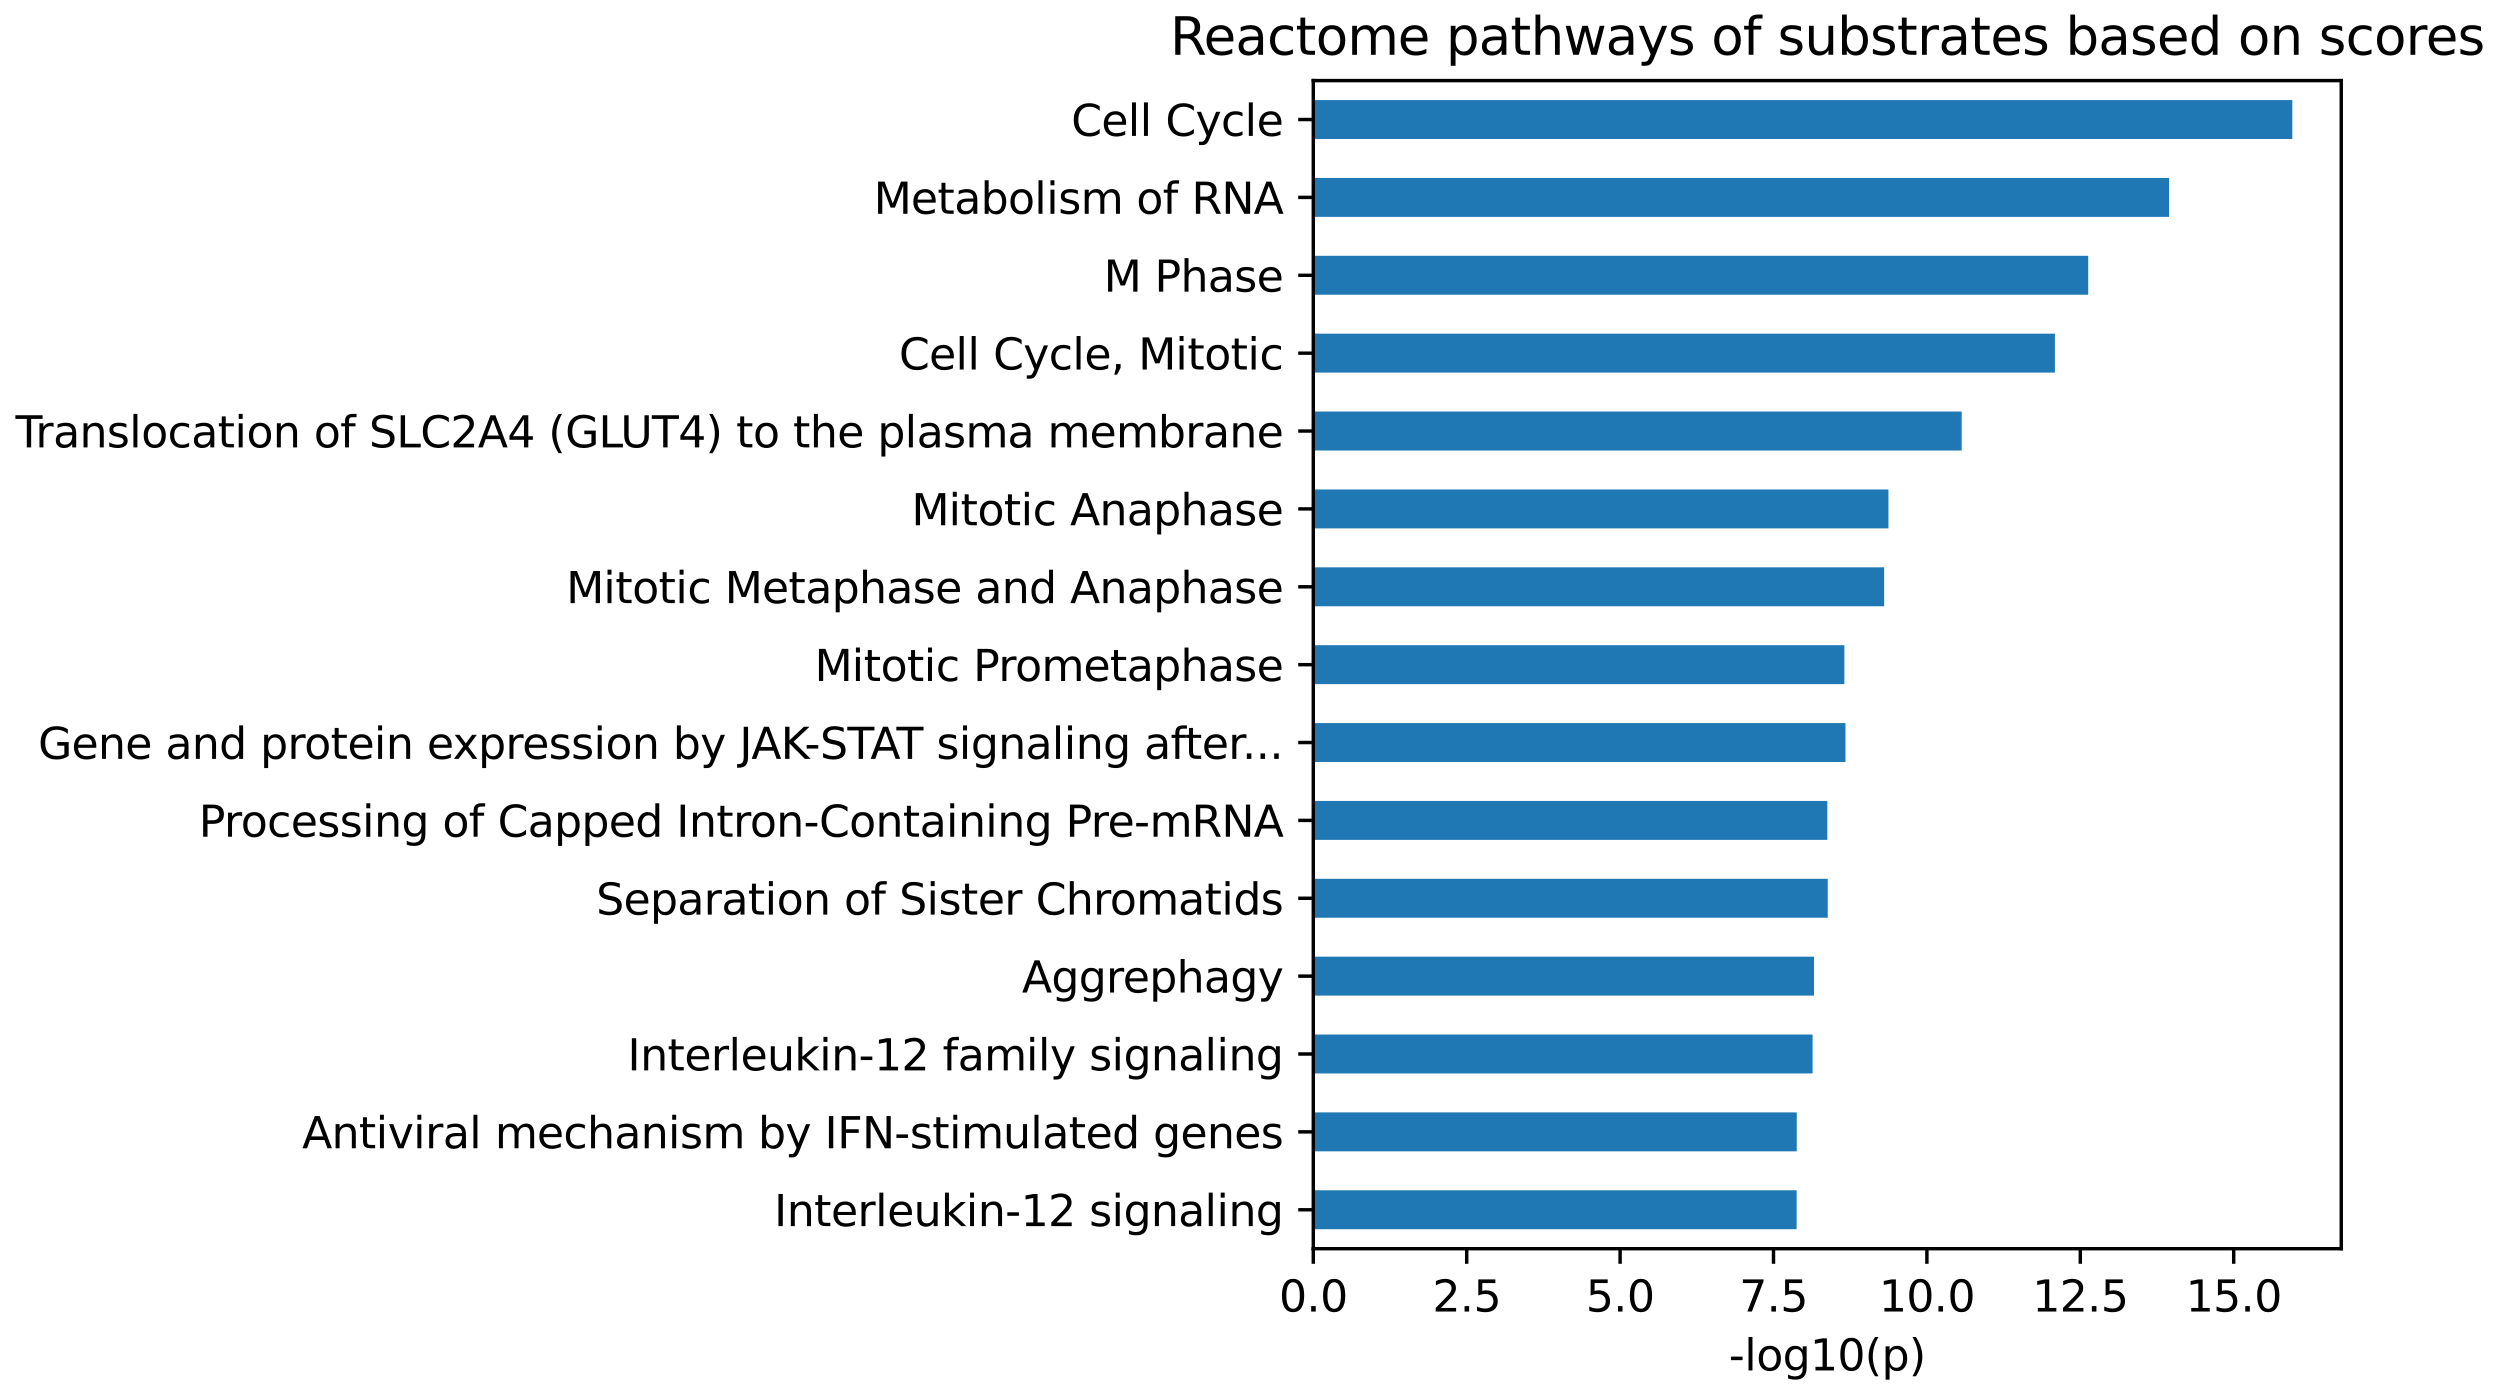 <?xml version="1.0" encoding="utf-8" standalone="no"?>
<!DOCTYPE svg PUBLIC "-//W3C//DTD SVG 1.1//EN"
  "http://www.w3.org/Graphics/SVG/1.1/DTD/svg11.dtd">
<svg xmlns:xlink="http://www.w3.org/1999/xlink" width="580.521pt" height="323.914pt" viewBox="0 0 580.521 323.914" xmlns="http://www.w3.org/2000/svg" version="1.1">
 <defs>
  <style type="text/css">*{stroke-linejoin: round; stroke-linecap: butt}</style>
 </defs>
 <g id="figure_1">
  <g id="patch_1">
   <path d="M 0 323.914 
L 580.521 323.914 
L 580.521 0 
L 0 0 
L 0 323.914 
z
" style="fill: none"/>
  </g>
  <g id="axes_1">
   <g id="patch_2">
    <path d="M 304.959 289.958 
L 543.659 289.958 
L 543.659 18.718 
L 304.959 18.718 
L 304.959 289.958 
z
" style="fill: none"/>
   </g>
   <g id="patch_3">
    <path d="M 304.959 285.437 
L 417.194 285.437 
L 417.194 276.396 
L 304.959 276.396 
z
" clip-path="url(#pe481b58541)" style="fill: #1f77b4"/>
   </g>
   <g id="patch_4">
    <path d="M 304.959 267.355 
L 417.223 267.355 
L 417.223 258.313 
L 304.959 258.313 
z
" clip-path="url(#pe481b58541)" style="fill: #1f77b4"/>
   </g>
   <g id="patch_5">
    <path d="M 304.959 249.272 
L 420.899 249.272 
L 420.899 240.231 
L 304.959 240.231 
z
" clip-path="url(#pe481b58541)" style="fill: #1f77b4"/>
   </g>
   <g id="patch_6">
    <path d="M 304.959 231.189 
L 421.226 231.189 
L 421.226 222.148 
L 304.959 222.148 
z
" clip-path="url(#pe481b58541)" style="fill: #1f77b4"/>
   </g>
   <g id="patch_7">
    <path d="M 304.959 213.107 
L 424.418 213.107 
L 424.418 204.065 
L 304.959 204.065 
z
" clip-path="url(#pe481b58541)" style="fill: #1f77b4"/>
   </g>
   <g id="patch_8">
    <path d="M 304.959 195.024 
L 424.318 195.024 
L 424.318 185.983 
L 304.959 185.983 
z
" clip-path="url(#pe481b58541)" style="fill: #1f77b4"/>
   </g>
   <g id="patch_9">
    <path d="M 304.959 176.941 
L 428.536 176.941 
L 428.536 167.9 
L 304.959 167.9 
z
" clip-path="url(#pe481b58541)" style="fill: #1f77b4"/>
   </g>
   <g id="patch_10">
    <path d="M 304.959 158.859 
L 428.279 158.859 
L 428.279 149.817 
L 304.959 149.817 
z
" clip-path="url(#pe481b58541)" style="fill: #1f77b4"/>
   </g>
   <g id="patch_11">
    <path d="M 304.959 140.776 
L 437.512 140.776 
L 437.512 131.735 
L 304.959 131.735 
z
" clip-path="url(#pe481b58541)" style="fill: #1f77b4"/>
   </g>
   <g id="patch_12">
    <path d="M 304.959 122.693 
L 438.51 122.693 
L 438.51 113.652 
L 304.959 113.652 
z
" clip-path="url(#pe481b58541)" style="fill: #1f77b4"/>
   </g>
   <g id="patch_13">
    <path d="M 304.959 104.611 
L 455.522 104.611 
L 455.522 95.569 
L 304.959 95.569 
z
" clip-path="url(#pe481b58541)" style="fill: #1f77b4"/>
   </g>
   <g id="patch_14">
    <path d="M 304.959 86.528 
L 477.166 86.528 
L 477.166 77.487 
L 304.959 77.487 
z
" clip-path="url(#pe481b58541)" style="fill: #1f77b4"/>
   </g>
   <g id="patch_15">
    <path d="M 304.959 68.445 
L 484.903 68.445 
L 484.903 59.404 
L 304.959 59.404 
z
" clip-path="url(#pe481b58541)" style="fill: #1f77b4"/>
   </g>
   <g id="patch_16">
    <path d="M 304.959 50.363 
L 503.668 50.363 
L 503.668 41.321 
L 304.959 41.321 
z
" clip-path="url(#pe481b58541)" style="fill: #1f77b4"/>
   </g>
   <g id="patch_17">
    <path d="M 304.959 32.28 
L 532.293 32.28 
L 532.293 23.239 
L 304.959 23.239 
z
" clip-path="url(#pe481b58541)" style="fill: #1f77b4"/>
   </g>
   <g id="matplotlib.axis_1">
    <g id="xtick_1">
     <g id="line2d_1">
      <defs>
       <path id="m76b50f49ec" d="M 0 0 
L 0 3.5 
" style="stroke: #000000; stroke-width: 0.8"/>
      </defs>
      <g>
       <use xlink:href="#m76b50f49ec" x="304.959" y="289.958" style="stroke: #000000; stroke-width: 0.8"/>
      </g>
     </g>
     <g id="text_1">
      <!-- 0.0 -->
      <g transform="translate(297.008 304.557) scale(0.1 -0.1)">
       <defs>
        <path id="DejaVuSans-30" d="M 2034 4250 
Q 1547 4250 1301 3770 
Q 1056 3291 1056 2328 
Q 1056 1369 1301 889 
Q 1547 409 2034 409 
Q 2525 409 2770 889 
Q 3016 1369 3016 2328 
Q 3016 3291 2770 3770 
Q 2525 4250 2034 4250 
z
M 2034 4750 
Q 2819 4750 3233 4129 
Q 3647 3509 3647 2328 
Q 3647 1150 3233 529 
Q 2819 -91 2034 -91 
Q 1250 -91 836 529 
Q 422 1150 422 2328 
Q 422 3509 836 4129 
Q 1250 4750 2034 4750 
z
" transform="scale(0.016)"/>
        <path id="DejaVuSans-2e" d="M 684 794 
L 1344 794 
L 1344 0 
L 684 0 
L 684 794 
z
" transform="scale(0.016)"/>
       </defs>
       <use xlink:href="#DejaVuSans-30"/>
       <use xlink:href="#DejaVuSans-2e" transform="translate(63.623 0)"/>
       <use xlink:href="#DejaVuSans-30" transform="translate(95.41 0)"/>
      </g>
     </g>
    </g>
    <g id="xtick_2">
     <g id="line2d_2">
      <g>
       <use xlink:href="#m76b50f49ec" x="340.58" y="289.958" style="stroke: #000000; stroke-width: 0.8"/>
      </g>
     </g>
     <g id="text_2">
      <!-- 2.5 -->
      <g transform="translate(332.629 304.557) scale(0.1 -0.1)">
       <defs>
        <path id="DejaVuSans-32" d="M 1228 531 
L 3431 531 
L 3431 0 
L 469 0 
L 469 531 
Q 828 903 1448 1529 
Q 2069 2156 2228 2338 
Q 2531 2678 2651 2914 
Q 2772 3150 2772 3378 
Q 2772 3750 2511 3984 
Q 2250 4219 1831 4219 
Q 1534 4219 1204 4116 
Q 875 4013 500 3803 
L 500 4441 
Q 881 4594 1212 4672 
Q 1544 4750 1819 4750 
Q 2544 4750 2975 4387 
Q 3406 4025 3406 3419 
Q 3406 3131 3298 2873 
Q 3191 2616 2906 2266 
Q 2828 2175 2409 1742 
Q 1991 1309 1228 531 
z
" transform="scale(0.016)"/>
        <path id="DejaVuSans-35" d="M 691 4666 
L 3169 4666 
L 3169 4134 
L 1269 4134 
L 1269 2991 
Q 1406 3038 1543 3061 
Q 1681 3084 1819 3084 
Q 2600 3084 3056 2656 
Q 3513 2228 3513 1497 
Q 3513 744 3044 326 
Q 2575 -91 1722 -91 
Q 1428 -91 1123 -41 
Q 819 9 494 109 
L 494 744 
Q 775 591 1075 516 
Q 1375 441 1709 441 
Q 2250 441 2565 725 
Q 2881 1009 2881 1497 
Q 2881 1984 2565 2268 
Q 2250 2553 1709 2553 
Q 1456 2553 1204 2497 
Q 953 2441 691 2322 
L 691 4666 
z
" transform="scale(0.016)"/>
       </defs>
       <use xlink:href="#DejaVuSans-32"/>
       <use xlink:href="#DejaVuSans-2e" transform="translate(63.623 0)"/>
       <use xlink:href="#DejaVuSans-35" transform="translate(95.41 0)"/>
      </g>
     </g>
    </g>
    <g id="xtick_3">
     <g id="line2d_3">
      <g>
       <use xlink:href="#m76b50f49ec" x="376.201" y="289.958" style="stroke: #000000; stroke-width: 0.8"/>
      </g>
     </g>
     <g id="text_3">
      <!-- 5.0 -->
      <g transform="translate(368.25 304.557) scale(0.1 -0.1)">
       <use xlink:href="#DejaVuSans-35"/>
       <use xlink:href="#DejaVuSans-2e" transform="translate(63.623 0)"/>
       <use xlink:href="#DejaVuSans-30" transform="translate(95.41 0)"/>
      </g>
     </g>
    </g>
    <g id="xtick_4">
     <g id="line2d_4">
      <g>
       <use xlink:href="#m76b50f49ec" x="411.822" y="289.958" style="stroke: #000000; stroke-width: 0.8"/>
      </g>
     </g>
     <g id="text_4">
      <!-- 7.5 -->
      <g transform="translate(403.871 304.557) scale(0.1 -0.1)">
       <defs>
        <path id="DejaVuSans-37" d="M 525 4666 
L 3525 4666 
L 3525 4397 
L 1831 0 
L 1172 0 
L 2766 4134 
L 525 4134 
L 525 4666 
z
" transform="scale(0.016)"/>
       </defs>
       <use xlink:href="#DejaVuSans-37"/>
       <use xlink:href="#DejaVuSans-2e" transform="translate(63.623 0)"/>
       <use xlink:href="#DejaVuSans-35" transform="translate(95.41 0)"/>
      </g>
     </g>
    </g>
    <g id="xtick_5">
     <g id="line2d_5">
      <g>
       <use xlink:href="#m76b50f49ec" x="447.443" y="289.958" style="stroke: #000000; stroke-width: 0.8"/>
      </g>
     </g>
     <g id="text_5">
      <!-- 10.0 -->
      <g transform="translate(436.311 304.557) scale(0.1 -0.1)">
       <defs>
        <path id="DejaVuSans-31" d="M 794 531 
L 1825 531 
L 1825 4091 
L 703 3866 
L 703 4441 
L 1819 4666 
L 2450 4666 
L 2450 531 
L 3481 531 
L 3481 0 
L 794 0 
L 794 531 
z
" transform="scale(0.016)"/>
       </defs>
       <use xlink:href="#DejaVuSans-31"/>
       <use xlink:href="#DejaVuSans-30" transform="translate(63.623 0)"/>
       <use xlink:href="#DejaVuSans-2e" transform="translate(127.246 0)"/>
       <use xlink:href="#DejaVuSans-30" transform="translate(159.033 0)"/>
      </g>
     </g>
    </g>
    <g id="xtick_6">
     <g id="line2d_6">
      <g>
       <use xlink:href="#m76b50f49ec" x="483.064" y="289.958" style="stroke: #000000; stroke-width: 0.8"/>
      </g>
     </g>
     <g id="text_6">
      <!-- 12.5 -->
      <g transform="translate(471.932 304.557) scale(0.1 -0.1)">
       <use xlink:href="#DejaVuSans-31"/>
       <use xlink:href="#DejaVuSans-32" transform="translate(63.623 0)"/>
       <use xlink:href="#DejaVuSans-2e" transform="translate(127.246 0)"/>
       <use xlink:href="#DejaVuSans-35" transform="translate(159.033 0)"/>
      </g>
     </g>
    </g>
    <g id="xtick_7">
     <g id="line2d_7">
      <g>
       <use xlink:href="#m76b50f49ec" x="518.685" y="289.958" style="stroke: #000000; stroke-width: 0.8"/>
      </g>
     </g>
     <g id="text_7">
      <!-- 15.0 -->
      <g transform="translate(507.553 304.557) scale(0.1 -0.1)">
       <use xlink:href="#DejaVuSans-31"/>
       <use xlink:href="#DejaVuSans-35" transform="translate(63.623 0)"/>
       <use xlink:href="#DejaVuSans-2e" transform="translate(127.246 0)"/>
       <use xlink:href="#DejaVuSans-30" transform="translate(159.033 0)"/>
      </g>
     </g>
    </g>
    <g id="text_8">
     <!-- -log10(p) -->
     <g transform="translate(401.445 318.235) scale(0.1 -0.1)">
      <defs>
       <path id="DejaVuSans-2d" d="M 313 2009 
L 1997 2009 
L 1997 1497 
L 313 1497 
L 313 2009 
z
" transform="scale(0.016)"/>
       <path id="DejaVuSans-6c" d="M 603 4863 
L 1178 4863 
L 1178 0 
L 603 0 
L 603 4863 
z
" transform="scale(0.016)"/>
       <path id="DejaVuSans-6f" d="M 1959 3097 
Q 1497 3097 1228 2736 
Q 959 2375 959 1747 
Q 959 1119 1226 758 
Q 1494 397 1959 397 
Q 2419 397 2687 759 
Q 2956 1122 2956 1747 
Q 2956 2369 2687 2733 
Q 2419 3097 1959 3097 
z
M 1959 3584 
Q 2709 3584 3137 3096 
Q 3566 2609 3566 1747 
Q 3566 888 3137 398 
Q 2709 -91 1959 -91 
Q 1206 -91 779 398 
Q 353 888 353 1747 
Q 353 2609 779 3096 
Q 1206 3584 1959 3584 
z
" transform="scale(0.016)"/>
       <path id="DejaVuSans-67" d="M 2906 1791 
Q 2906 2416 2648 2759 
Q 2391 3103 1925 3103 
Q 1463 3103 1205 2759 
Q 947 2416 947 1791 
Q 947 1169 1205 825 
Q 1463 481 1925 481 
Q 2391 481 2648 825 
Q 2906 1169 2906 1791 
z
M 3481 434 
Q 3481 -459 3084 -895 
Q 2688 -1331 1869 -1331 
Q 1566 -1331 1297 -1286 
Q 1028 -1241 775 -1147 
L 775 -588 
Q 1028 -725 1275 -790 
Q 1522 -856 1778 -856 
Q 2344 -856 2625 -561 
Q 2906 -266 2906 331 
L 2906 616 
Q 2728 306 2450 153 
Q 2172 0 1784 0 
Q 1141 0 747 490 
Q 353 981 353 1791 
Q 353 2603 747 3093 
Q 1141 3584 1784 3584 
Q 2172 3584 2450 3431 
Q 2728 3278 2906 2969 
L 2906 3500 
L 3481 3500 
L 3481 434 
z
" transform="scale(0.016)"/>
       <path id="DejaVuSans-28" d="M 1984 4856 
Q 1566 4138 1362 3434 
Q 1159 2731 1159 2009 
Q 1159 1288 1364 580 
Q 1569 -128 1984 -844 
L 1484 -844 
Q 1016 -109 783 600 
Q 550 1309 550 2009 
Q 550 2706 781 3412 
Q 1013 4119 1484 4856 
L 1984 4856 
z
" transform="scale(0.016)"/>
       <path id="DejaVuSans-70" d="M 1159 525 
L 1159 -1331 
L 581 -1331 
L 581 3500 
L 1159 3500 
L 1159 2969 
Q 1341 3281 1617 3432 
Q 1894 3584 2278 3584 
Q 2916 3584 3314 3078 
Q 3713 2572 3713 1747 
Q 3713 922 3314 415 
Q 2916 -91 2278 -91 
Q 1894 -91 1617 61 
Q 1341 213 1159 525 
z
M 3116 1747 
Q 3116 2381 2855 2742 
Q 2594 3103 2138 3103 
Q 1681 3103 1420 2742 
Q 1159 2381 1159 1747 
Q 1159 1113 1420 752 
Q 1681 391 2138 391 
Q 2594 391 2855 752 
Q 3116 1113 3116 1747 
z
" transform="scale(0.016)"/>
       <path id="DejaVuSans-29" d="M 513 4856 
L 1013 4856 
Q 1481 4119 1714 3412 
Q 1947 2706 1947 2009 
Q 1947 1309 1714 600 
Q 1481 -109 1013 -844 
L 513 -844 
Q 928 -128 1133 580 
Q 1338 1288 1338 2009 
Q 1338 2731 1133 3434 
Q 928 4138 513 4856 
z
" transform="scale(0.016)"/>
      </defs>
      <use xlink:href="#DejaVuSans-2d"/>
      <use xlink:href="#DejaVuSans-6c" transform="translate(36.084 0)"/>
      <use xlink:href="#DejaVuSans-6f" transform="translate(63.867 0)"/>
      <use xlink:href="#DejaVuSans-67" transform="translate(125.049 0)"/>
      <use xlink:href="#DejaVuSans-31" transform="translate(188.525 0)"/>
      <use xlink:href="#DejaVuSans-30" transform="translate(252.148 0)"/>
      <use xlink:href="#DejaVuSans-28" transform="translate(315.771 0)"/>
      <use xlink:href="#DejaVuSans-70" transform="translate(354.785 0)"/>
      <use xlink:href="#DejaVuSans-29" transform="translate(418.262 0)"/>
     </g>
    </g>
   </g>
   <g id="matplotlib.axis_2">
    <g id="ytick_1">
     <g id="line2d_8">
      <defs>
       <path id="mbf40c231e5" d="M 0 0 
L -3.5 0 
" style="stroke: #000000; stroke-width: 0.8"/>
      </defs>
      <g>
       <use xlink:href="#mbf40c231e5" x="304.959" y="280.917" style="stroke: #000000; stroke-width: 0.8"/>
      </g>
     </g>
     <g id="text_9">
      <!-- Interleukin-12 signaling -->
      <g transform="translate(179.758 284.716) scale(0.1 -0.1)">
       <defs>
        <path id="DejaVuSans-49" d="M 628 4666 
L 1259 4666 
L 1259 0 
L 628 0 
L 628 4666 
z
" transform="scale(0.016)"/>
        <path id="DejaVuSans-6e" d="M 3513 2113 
L 3513 0 
L 2938 0 
L 2938 2094 
Q 2938 2591 2744 2837 
Q 2550 3084 2163 3084 
Q 1697 3084 1428 2787 
Q 1159 2491 1159 1978 
L 1159 0 
L 581 0 
L 581 3500 
L 1159 3500 
L 1159 2956 
Q 1366 3272 1645 3428 
Q 1925 3584 2291 3584 
Q 2894 3584 3203 3211 
Q 3513 2838 3513 2113 
z
" transform="scale(0.016)"/>
        <path id="DejaVuSans-74" d="M 1172 4494 
L 1172 3500 
L 2356 3500 
L 2356 3053 
L 1172 3053 
L 1172 1153 
Q 1172 725 1289 603 
Q 1406 481 1766 481 
L 2356 481 
L 2356 0 
L 1766 0 
Q 1100 0 847 248 
Q 594 497 594 1153 
L 594 3053 
L 172 3053 
L 172 3500 
L 594 3500 
L 594 4494 
L 1172 4494 
z
" transform="scale(0.016)"/>
        <path id="DejaVuSans-65" d="M 3597 1894 
L 3597 1613 
L 953 1613 
Q 991 1019 1311 708 
Q 1631 397 2203 397 
Q 2534 397 2845 478 
Q 3156 559 3463 722 
L 3463 178 
Q 3153 47 2828 -22 
Q 2503 -91 2169 -91 
Q 1331 -91 842 396 
Q 353 884 353 1716 
Q 353 2575 817 3079 
Q 1281 3584 2069 3584 
Q 2775 3584 3186 3129 
Q 3597 2675 3597 1894 
z
M 3022 2063 
Q 3016 2534 2758 2815 
Q 2500 3097 2075 3097 
Q 1594 3097 1305 2825 
Q 1016 2553 972 2059 
L 3022 2063 
z
" transform="scale(0.016)"/>
        <path id="DejaVuSans-72" d="M 2631 2963 
Q 2534 3019 2420 3045 
Q 2306 3072 2169 3072 
Q 1681 3072 1420 2755 
Q 1159 2438 1159 1844 
L 1159 0 
L 581 0 
L 581 3500 
L 1159 3500 
L 1159 2956 
Q 1341 3275 1631 3429 
Q 1922 3584 2338 3584 
Q 2397 3584 2469 3576 
Q 2541 3569 2628 3553 
L 2631 2963 
z
" transform="scale(0.016)"/>
        <path id="DejaVuSans-75" d="M 544 1381 
L 544 3500 
L 1119 3500 
L 1119 1403 
Q 1119 906 1312 657 
Q 1506 409 1894 409 
Q 2359 409 2629 706 
Q 2900 1003 2900 1516 
L 2900 3500 
L 3475 3500 
L 3475 0 
L 2900 0 
L 2900 538 
Q 2691 219 2414 64 
Q 2138 -91 1772 -91 
Q 1169 -91 856 284 
Q 544 659 544 1381 
z
M 1991 3584 
L 1991 3584 
z
" transform="scale(0.016)"/>
        <path id="DejaVuSans-6b" d="M 581 4863 
L 1159 4863 
L 1159 1991 
L 2875 3500 
L 3609 3500 
L 1753 1863 
L 3688 0 
L 2938 0 
L 1159 1709 
L 1159 0 
L 581 0 
L 581 4863 
z
" transform="scale(0.016)"/>
        <path id="DejaVuSans-69" d="M 603 3500 
L 1178 3500 
L 1178 0 
L 603 0 
L 603 3500 
z
M 603 4863 
L 1178 4863 
L 1178 4134 
L 603 4134 
L 603 4863 
z
" transform="scale(0.016)"/>
        <path id="DejaVuSans-20" transform="scale(0.016)"/>
        <path id="DejaVuSans-73" d="M 2834 3397 
L 2834 2853 
Q 2591 2978 2328 3040 
Q 2066 3103 1784 3103 
Q 1356 3103 1142 2972 
Q 928 2841 928 2578 
Q 928 2378 1081 2264 
Q 1234 2150 1697 2047 
L 1894 2003 
Q 2506 1872 2764 1633 
Q 3022 1394 3022 966 
Q 3022 478 2636 193 
Q 2250 -91 1575 -91 
Q 1294 -91 989 -36 
Q 684 19 347 128 
L 347 722 
Q 666 556 975 473 
Q 1284 391 1588 391 
Q 1994 391 2212 530 
Q 2431 669 2431 922 
Q 2431 1156 2273 1281 
Q 2116 1406 1581 1522 
L 1381 1569 
Q 847 1681 609 1914 
Q 372 2147 372 2553 
Q 372 3047 722 3315 
Q 1072 3584 1716 3584 
Q 2034 3584 2315 3537 
Q 2597 3491 2834 3397 
z
" transform="scale(0.016)"/>
        <path id="DejaVuSans-61" d="M 2194 1759 
Q 1497 1759 1228 1600 
Q 959 1441 959 1056 
Q 959 750 1161 570 
Q 1363 391 1709 391 
Q 2188 391 2477 730 
Q 2766 1069 2766 1631 
L 2766 1759 
L 2194 1759 
z
M 3341 1997 
L 3341 0 
L 2766 0 
L 2766 531 
Q 2569 213 2275 61 
Q 1981 -91 1556 -91 
Q 1019 -91 701 211 
Q 384 513 384 1019 
Q 384 1609 779 1909 
Q 1175 2209 1959 2209 
L 2766 2209 
L 2766 2266 
Q 2766 2663 2505 2880 
Q 2244 3097 1772 3097 
Q 1472 3097 1187 3025 
Q 903 2953 641 2809 
L 641 3341 
Q 956 3463 1253 3523 
Q 1550 3584 1831 3584 
Q 2591 3584 2966 3190 
Q 3341 2797 3341 1997 
z
" transform="scale(0.016)"/>
       </defs>
       <use xlink:href="#DejaVuSans-49"/>
       <use xlink:href="#DejaVuSans-6e" transform="translate(29.492 0)"/>
       <use xlink:href="#DejaVuSans-74" transform="translate(92.871 0)"/>
       <use xlink:href="#DejaVuSans-65" transform="translate(132.08 0)"/>
       <use xlink:href="#DejaVuSans-72" transform="translate(193.604 0)"/>
       <use xlink:href="#DejaVuSans-6c" transform="translate(234.717 0)"/>
       <use xlink:href="#DejaVuSans-65" transform="translate(262.5 0)"/>
       <use xlink:href="#DejaVuSans-75" transform="translate(324.023 0)"/>
       <use xlink:href="#DejaVuSans-6b" transform="translate(387.402 0)"/>
       <use xlink:href="#DejaVuSans-69" transform="translate(445.312 0)"/>
       <use xlink:href="#DejaVuSans-6e" transform="translate(473.096 0)"/>
       <use xlink:href="#DejaVuSans-2d" transform="translate(536.475 0)"/>
       <use xlink:href="#DejaVuSans-31" transform="translate(572.559 0)"/>
       <use xlink:href="#DejaVuSans-32" transform="translate(636.182 0)"/>
       <use xlink:href="#DejaVuSans-20" transform="translate(699.805 0)"/>
       <use xlink:href="#DejaVuSans-73" transform="translate(731.592 0)"/>
       <use xlink:href="#DejaVuSans-69" transform="translate(783.691 0)"/>
       <use xlink:href="#DejaVuSans-67" transform="translate(811.475 0)"/>
       <use xlink:href="#DejaVuSans-6e" transform="translate(874.951 0)"/>
       <use xlink:href="#DejaVuSans-61" transform="translate(938.33 0)"/>
       <use xlink:href="#DejaVuSans-6c" transform="translate(999.609 0)"/>
       <use xlink:href="#DejaVuSans-69" transform="translate(1027.393 0)"/>
       <use xlink:href="#DejaVuSans-6e" transform="translate(1055.176 0)"/>
       <use xlink:href="#DejaVuSans-67" transform="translate(1118.555 0)"/>
      </g>
     </g>
    </g>
    <g id="ytick_2">
     <g id="line2d_9">
      <g>
       <use xlink:href="#mbf40c231e5" x="304.959" y="262.834" style="stroke: #000000; stroke-width: 0.8"/>
      </g>
     </g>
     <g id="text_10">
      <!-- Antiviral mechanism by IFN-stimulated genes -->
      <g transform="translate(70.159 266.633) scale(0.1 -0.1)">
       <defs>
        <path id="DejaVuSans-41" d="M 2188 4044 
L 1331 1722 
L 3047 1722 
L 2188 4044 
z
M 1831 4666 
L 2547 4666 
L 4325 0 
L 3669 0 
L 3244 1197 
L 1141 1197 
L 716 0 
L 50 0 
L 1831 4666 
z
" transform="scale(0.016)"/>
        <path id="DejaVuSans-76" d="M 191 3500 
L 800 3500 
L 1894 563 
L 2988 3500 
L 3597 3500 
L 2284 0 
L 1503 0 
L 191 3500 
z
" transform="scale(0.016)"/>
        <path id="DejaVuSans-6d" d="M 3328 2828 
Q 3544 3216 3844 3400 
Q 4144 3584 4550 3584 
Q 5097 3584 5394 3201 
Q 5691 2819 5691 2113 
L 5691 0 
L 5113 0 
L 5113 2094 
Q 5113 2597 4934 2840 
Q 4756 3084 4391 3084 
Q 3944 3084 3684 2787 
Q 3425 2491 3425 1978 
L 3425 0 
L 2847 0 
L 2847 2094 
Q 2847 2600 2669 2842 
Q 2491 3084 2119 3084 
Q 1678 3084 1418 2786 
Q 1159 2488 1159 1978 
L 1159 0 
L 581 0 
L 581 3500 
L 1159 3500 
L 1159 2956 
Q 1356 3278 1631 3431 
Q 1906 3584 2284 3584 
Q 2666 3584 2933 3390 
Q 3200 3197 3328 2828 
z
" transform="scale(0.016)"/>
        <path id="DejaVuSans-63" d="M 3122 3366 
L 3122 2828 
Q 2878 2963 2633 3030 
Q 2388 3097 2138 3097 
Q 1578 3097 1268 2742 
Q 959 2388 959 1747 
Q 959 1106 1268 751 
Q 1578 397 2138 397 
Q 2388 397 2633 464 
Q 2878 531 3122 666 
L 3122 134 
Q 2881 22 2623 -34 
Q 2366 -91 2075 -91 
Q 1284 -91 818 406 
Q 353 903 353 1747 
Q 353 2603 823 3093 
Q 1294 3584 2113 3584 
Q 2378 3584 2631 3529 
Q 2884 3475 3122 3366 
z
" transform="scale(0.016)"/>
        <path id="DejaVuSans-68" d="M 3513 2113 
L 3513 0 
L 2938 0 
L 2938 2094 
Q 2938 2591 2744 2837 
Q 2550 3084 2163 3084 
Q 1697 3084 1428 2787 
Q 1159 2491 1159 1978 
L 1159 0 
L 581 0 
L 581 4863 
L 1159 4863 
L 1159 2956 
Q 1366 3272 1645 3428 
Q 1925 3584 2291 3584 
Q 2894 3584 3203 3211 
Q 3513 2838 3513 2113 
z
" transform="scale(0.016)"/>
        <path id="DejaVuSans-62" d="M 3116 1747 
Q 3116 2381 2855 2742 
Q 2594 3103 2138 3103 
Q 1681 3103 1420 2742 
Q 1159 2381 1159 1747 
Q 1159 1113 1420 752 
Q 1681 391 2138 391 
Q 2594 391 2855 752 
Q 3116 1113 3116 1747 
z
M 1159 2969 
Q 1341 3281 1617 3432 
Q 1894 3584 2278 3584 
Q 2916 3584 3314 3078 
Q 3713 2572 3713 1747 
Q 3713 922 3314 415 
Q 2916 -91 2278 -91 
Q 1894 -91 1617 61 
Q 1341 213 1159 525 
L 1159 0 
L 581 0 
L 581 4863 
L 1159 4863 
L 1159 2969 
z
" transform="scale(0.016)"/>
        <path id="DejaVuSans-79" d="M 2059 -325 
Q 1816 -950 1584 -1140 
Q 1353 -1331 966 -1331 
L 506 -1331 
L 506 -850 
L 844 -850 
Q 1081 -850 1212 -737 
Q 1344 -625 1503 -206 
L 1606 56 
L 191 3500 
L 800 3500 
L 1894 763 
L 2988 3500 
L 3597 3500 
L 2059 -325 
z
" transform="scale(0.016)"/>
        <path id="DejaVuSans-46" d="M 628 4666 
L 3309 4666 
L 3309 4134 
L 1259 4134 
L 1259 2759 
L 3109 2759 
L 3109 2228 
L 1259 2228 
L 1259 0 
L 628 0 
L 628 4666 
z
" transform="scale(0.016)"/>
        <path id="DejaVuSans-4e" d="M 628 4666 
L 1478 4666 
L 3547 763 
L 3547 4666 
L 4159 4666 
L 4159 0 
L 3309 0 
L 1241 3903 
L 1241 0 
L 628 0 
L 628 4666 
z
" transform="scale(0.016)"/>
        <path id="DejaVuSans-64" d="M 2906 2969 
L 2906 4863 
L 3481 4863 
L 3481 0 
L 2906 0 
L 2906 525 
Q 2725 213 2448 61 
Q 2172 -91 1784 -91 
Q 1150 -91 751 415 
Q 353 922 353 1747 
Q 353 2572 751 3078 
Q 1150 3584 1784 3584 
Q 2172 3584 2448 3432 
Q 2725 3281 2906 2969 
z
M 947 1747 
Q 947 1113 1208 752 
Q 1469 391 1925 391 
Q 2381 391 2643 752 
Q 2906 1113 2906 1747 
Q 2906 2381 2643 2742 
Q 2381 3103 1925 3103 
Q 1469 3103 1208 2742 
Q 947 2381 947 1747 
z
" transform="scale(0.016)"/>
       </defs>
       <use xlink:href="#DejaVuSans-41"/>
       <use xlink:href="#DejaVuSans-6e" transform="translate(68.408 0)"/>
       <use xlink:href="#DejaVuSans-74" transform="translate(131.787 0)"/>
       <use xlink:href="#DejaVuSans-69" transform="translate(170.996 0)"/>
       <use xlink:href="#DejaVuSans-76" transform="translate(198.779 0)"/>
       <use xlink:href="#DejaVuSans-69" transform="translate(257.959 0)"/>
       <use xlink:href="#DejaVuSans-72" transform="translate(285.742 0)"/>
       <use xlink:href="#DejaVuSans-61" transform="translate(326.855 0)"/>
       <use xlink:href="#DejaVuSans-6c" transform="translate(388.135 0)"/>
       <use xlink:href="#DejaVuSans-20" transform="translate(415.918 0)"/>
       <use xlink:href="#DejaVuSans-6d" transform="translate(447.705 0)"/>
       <use xlink:href="#DejaVuSans-65" transform="translate(545.117 0)"/>
       <use xlink:href="#DejaVuSans-63" transform="translate(606.641 0)"/>
       <use xlink:href="#DejaVuSans-68" transform="translate(661.621 0)"/>
       <use xlink:href="#DejaVuSans-61" transform="translate(725 0)"/>
       <use xlink:href="#DejaVuSans-6e" transform="translate(786.279 0)"/>
       <use xlink:href="#DejaVuSans-69" transform="translate(849.658 0)"/>
       <use xlink:href="#DejaVuSans-73" transform="translate(877.441 0)"/>
       <use xlink:href="#DejaVuSans-6d" transform="translate(929.541 0)"/>
       <use xlink:href="#DejaVuSans-20" transform="translate(1026.953 0)"/>
       <use xlink:href="#DejaVuSans-62" transform="translate(1058.74 0)"/>
       <use xlink:href="#DejaVuSans-79" transform="translate(1122.217 0)"/>
       <use xlink:href="#DejaVuSans-20" transform="translate(1181.396 0)"/>
       <use xlink:href="#DejaVuSans-49" transform="translate(1213.184 0)"/>
       <use xlink:href="#DejaVuSans-46" transform="translate(1242.676 0)"/>
       <use xlink:href="#DejaVuSans-4e" transform="translate(1300.195 0)"/>
       <use xlink:href="#DejaVuSans-2d" transform="translate(1375 0)"/>
       <use xlink:href="#DejaVuSans-73" transform="translate(1411.084 0)"/>
       <use xlink:href="#DejaVuSans-74" transform="translate(1463.184 0)"/>
       <use xlink:href="#DejaVuSans-69" transform="translate(1502.393 0)"/>
       <use xlink:href="#DejaVuSans-6d" transform="translate(1530.176 0)"/>
       <use xlink:href="#DejaVuSans-75" transform="translate(1627.588 0)"/>
       <use xlink:href="#DejaVuSans-6c" transform="translate(1690.967 0)"/>
       <use xlink:href="#DejaVuSans-61" transform="translate(1718.75 0)"/>
       <use xlink:href="#DejaVuSans-74" transform="translate(1780.029 0)"/>
       <use xlink:href="#DejaVuSans-65" transform="translate(1819.238 0)"/>
       <use xlink:href="#DejaVuSans-64" transform="translate(1880.762 0)"/>
       <use xlink:href="#DejaVuSans-20" transform="translate(1944.238 0)"/>
       <use xlink:href="#DejaVuSans-67" transform="translate(1976.025 0)"/>
       <use xlink:href="#DejaVuSans-65" transform="translate(2039.502 0)"/>
       <use xlink:href="#DejaVuSans-6e" transform="translate(2101.025 0)"/>
       <use xlink:href="#DejaVuSans-65" transform="translate(2164.404 0)"/>
       <use xlink:href="#DejaVuSans-73" transform="translate(2225.928 0)"/>
      </g>
     </g>
    </g>
    <g id="ytick_3">
     <g id="line2d_10">
      <g>
       <use xlink:href="#mbf40c231e5" x="304.959" y="244.751" style="stroke: #000000; stroke-width: 0.8"/>
      </g>
     </g>
     <g id="text_11">
      <!-- Interleukin-12 family signaling -->
      <g transform="translate(145.716 248.551) scale(0.1 -0.1)">
       <defs>
        <path id="DejaVuSans-66" d="M 2375 4863 
L 2375 4384 
L 1825 4384 
Q 1516 4384 1395 4259 
Q 1275 4134 1275 3809 
L 1275 3500 
L 2222 3500 
L 2222 3053 
L 1275 3053 
L 1275 0 
L 697 0 
L 697 3053 
L 147 3053 
L 147 3500 
L 697 3500 
L 697 3744 
Q 697 4328 969 4595 
Q 1241 4863 1831 4863 
L 2375 4863 
z
" transform="scale(0.016)"/>
       </defs>
       <use xlink:href="#DejaVuSans-49"/>
       <use xlink:href="#DejaVuSans-6e" transform="translate(29.492 0)"/>
       <use xlink:href="#DejaVuSans-74" transform="translate(92.871 0)"/>
       <use xlink:href="#DejaVuSans-65" transform="translate(132.08 0)"/>
       <use xlink:href="#DejaVuSans-72" transform="translate(193.604 0)"/>
       <use xlink:href="#DejaVuSans-6c" transform="translate(234.717 0)"/>
       <use xlink:href="#DejaVuSans-65" transform="translate(262.5 0)"/>
       <use xlink:href="#DejaVuSans-75" transform="translate(324.023 0)"/>
       <use xlink:href="#DejaVuSans-6b" transform="translate(387.402 0)"/>
       <use xlink:href="#DejaVuSans-69" transform="translate(445.312 0)"/>
       <use xlink:href="#DejaVuSans-6e" transform="translate(473.096 0)"/>
       <use xlink:href="#DejaVuSans-2d" transform="translate(536.475 0)"/>
       <use xlink:href="#DejaVuSans-31" transform="translate(572.559 0)"/>
       <use xlink:href="#DejaVuSans-32" transform="translate(636.182 0)"/>
       <use xlink:href="#DejaVuSans-20" transform="translate(699.805 0)"/>
       <use xlink:href="#DejaVuSans-66" transform="translate(731.592 0)"/>
       <use xlink:href="#DejaVuSans-61" transform="translate(766.797 0)"/>
       <use xlink:href="#DejaVuSans-6d" transform="translate(828.076 0)"/>
       <use xlink:href="#DejaVuSans-69" transform="translate(925.488 0)"/>
       <use xlink:href="#DejaVuSans-6c" transform="translate(953.271 0)"/>
       <use xlink:href="#DejaVuSans-79" transform="translate(981.055 0)"/>
       <use xlink:href="#DejaVuSans-20" transform="translate(1040.234 0)"/>
       <use xlink:href="#DejaVuSans-73" transform="translate(1072.021 0)"/>
       <use xlink:href="#DejaVuSans-69" transform="translate(1124.121 0)"/>
       <use xlink:href="#DejaVuSans-67" transform="translate(1151.904 0)"/>
       <use xlink:href="#DejaVuSans-6e" transform="translate(1215.381 0)"/>
       <use xlink:href="#DejaVuSans-61" transform="translate(1278.76 0)"/>
       <use xlink:href="#DejaVuSans-6c" transform="translate(1340.039 0)"/>
       <use xlink:href="#DejaVuSans-69" transform="translate(1367.822 0)"/>
       <use xlink:href="#DejaVuSans-6e" transform="translate(1395.605 0)"/>
       <use xlink:href="#DejaVuSans-67" transform="translate(1458.984 0)"/>
      </g>
     </g>
    </g>
    <g id="ytick_4">
     <g id="line2d_11">
      <g>
       <use xlink:href="#mbf40c231e5" x="304.959" y="226.669" style="stroke: #000000; stroke-width: 0.8"/>
      </g>
     </g>
     <g id="text_12">
      <!-- Aggrephagy -->
      <g transform="translate(237.302 230.468) scale(0.1 -0.1)">
       <use xlink:href="#DejaVuSans-41"/>
       <use xlink:href="#DejaVuSans-67" transform="translate(68.408 0)"/>
       <use xlink:href="#DejaVuSans-67" transform="translate(131.885 0)"/>
       <use xlink:href="#DejaVuSans-72" transform="translate(195.361 0)"/>
       <use xlink:href="#DejaVuSans-65" transform="translate(234.225 0)"/>
       <use xlink:href="#DejaVuSans-70" transform="translate(295.748 0)"/>
       <use xlink:href="#DejaVuSans-68" transform="translate(359.225 0)"/>
       <use xlink:href="#DejaVuSans-61" transform="translate(422.604 0)"/>
       <use xlink:href="#DejaVuSans-67" transform="translate(483.883 0)"/>
       <use xlink:href="#DejaVuSans-79" transform="translate(547.359 0)"/>
      </g>
     </g>
    </g>
    <g id="ytick_5">
     <g id="line2d_12">
      <g>
       <use xlink:href="#mbf40c231e5" x="304.959" y="208.586" style="stroke: #000000; stroke-width: 0.8"/>
      </g>
     </g>
     <g id="text_13">
      <!-- Separation of Sister Chromatids -->
      <g transform="translate(138.444 212.385) scale(0.1 -0.1)">
       <defs>
        <path id="DejaVuSans-53" d="M 3425 4513 
L 3425 3897 
Q 3066 4069 2747 4153 
Q 2428 4238 2131 4238 
Q 1616 4238 1336 4038 
Q 1056 3838 1056 3469 
Q 1056 3159 1242 3001 
Q 1428 2844 1947 2747 
L 2328 2669 
Q 3034 2534 3370 2195 
Q 3706 1856 3706 1288 
Q 3706 609 3251 259 
Q 2797 -91 1919 -91 
Q 1588 -91 1214 -16 
Q 841 59 441 206 
L 441 856 
Q 825 641 1194 531 
Q 1563 422 1919 422 
Q 2459 422 2753 634 
Q 3047 847 3047 1241 
Q 3047 1584 2836 1778 
Q 2625 1972 2144 2069 
L 1759 2144 
Q 1053 2284 737 2584 
Q 422 2884 422 3419 
Q 422 4038 858 4394 
Q 1294 4750 2059 4750 
Q 2388 4750 2728 4690 
Q 3069 4631 3425 4513 
z
" transform="scale(0.016)"/>
        <path id="DejaVuSans-43" d="M 4122 4306 
L 4122 3641 
Q 3803 3938 3442 4084 
Q 3081 4231 2675 4231 
Q 1875 4231 1450 3742 
Q 1025 3253 1025 2328 
Q 1025 1406 1450 917 
Q 1875 428 2675 428 
Q 3081 428 3442 575 
Q 3803 722 4122 1019 
L 4122 359 
Q 3791 134 3420 21 
Q 3050 -91 2638 -91 
Q 1578 -91 968 557 
Q 359 1206 359 2328 
Q 359 3453 968 4101 
Q 1578 4750 2638 4750 
Q 3056 4750 3426 4639 
Q 3797 4528 4122 4306 
z
" transform="scale(0.016)"/>
       </defs>
       <use xlink:href="#DejaVuSans-53"/>
       <use xlink:href="#DejaVuSans-65" transform="translate(63.477 0)"/>
       <use xlink:href="#DejaVuSans-70" transform="translate(125 0)"/>
       <use xlink:href="#DejaVuSans-61" transform="translate(188.477 0)"/>
       <use xlink:href="#DejaVuSans-72" transform="translate(249.756 0)"/>
       <use xlink:href="#DejaVuSans-61" transform="translate(290.869 0)"/>
       <use xlink:href="#DejaVuSans-74" transform="translate(352.148 0)"/>
       <use xlink:href="#DejaVuSans-69" transform="translate(391.357 0)"/>
       <use xlink:href="#DejaVuSans-6f" transform="translate(419.141 0)"/>
       <use xlink:href="#DejaVuSans-6e" transform="translate(480.322 0)"/>
       <use xlink:href="#DejaVuSans-20" transform="translate(543.701 0)"/>
       <use xlink:href="#DejaVuSans-6f" transform="translate(575.488 0)"/>
       <use xlink:href="#DejaVuSans-66" transform="translate(636.67 0)"/>
       <use xlink:href="#DejaVuSans-20" transform="translate(671.875 0)"/>
       <use xlink:href="#DejaVuSans-53" transform="translate(703.662 0)"/>
       <use xlink:href="#DejaVuSans-69" transform="translate(767.139 0)"/>
       <use xlink:href="#DejaVuSans-73" transform="translate(794.922 0)"/>
       <use xlink:href="#DejaVuSans-74" transform="translate(847.021 0)"/>
       <use xlink:href="#DejaVuSans-65" transform="translate(886.23 0)"/>
       <use xlink:href="#DejaVuSans-72" transform="translate(947.754 0)"/>
       <use xlink:href="#DejaVuSans-20" transform="translate(988.867 0)"/>
       <use xlink:href="#DejaVuSans-43" transform="translate(1020.654 0)"/>
       <use xlink:href="#DejaVuSans-68" transform="translate(1090.479 0)"/>
       <use xlink:href="#DejaVuSans-72" transform="translate(1153.857 0)"/>
       <use xlink:href="#DejaVuSans-6f" transform="translate(1192.721 0)"/>
       <use xlink:href="#DejaVuSans-6d" transform="translate(1253.902 0)"/>
       <use xlink:href="#DejaVuSans-61" transform="translate(1351.314 0)"/>
       <use xlink:href="#DejaVuSans-74" transform="translate(1412.594 0)"/>
       <use xlink:href="#DejaVuSans-69" transform="translate(1451.803 0)"/>
       <use xlink:href="#DejaVuSans-64" transform="translate(1479.586 0)"/>
       <use xlink:href="#DejaVuSans-73" transform="translate(1543.062 0)"/>
      </g>
     </g>
    </g>
    <g id="ytick_6">
     <g id="line2d_13">
      <g>
       <use xlink:href="#mbf40c231e5" x="304.959" y="190.503" style="stroke: #000000; stroke-width: 0.8"/>
      </g>
     </g>
     <g id="text_14">
      <!-- Processing of Capped Intron-Containing Pre-mRNA -->
      <g transform="translate(46.167 194.303) scale(0.1 -0.1)">
       <defs>
        <path id="DejaVuSans-50" d="M 1259 4147 
L 1259 2394 
L 2053 2394 
Q 2494 2394 2734 2622 
Q 2975 2850 2975 3272 
Q 2975 3691 2734 3919 
Q 2494 4147 2053 4147 
L 1259 4147 
z
M 628 4666 
L 2053 4666 
Q 2838 4666 3239 4311 
Q 3641 3956 3641 3272 
Q 3641 2581 3239 2228 
Q 2838 1875 2053 1875 
L 1259 1875 
L 1259 0 
L 628 0 
L 628 4666 
z
" transform="scale(0.016)"/>
        <path id="DejaVuSans-52" d="M 2841 2188 
Q 3044 2119 3236 1894 
Q 3428 1669 3622 1275 
L 4263 0 
L 3584 0 
L 2988 1197 
Q 2756 1666 2539 1819 
Q 2322 1972 1947 1972 
L 1259 1972 
L 1259 0 
L 628 0 
L 628 4666 
L 2053 4666 
Q 2853 4666 3247 4331 
Q 3641 3997 3641 3322 
Q 3641 2881 3436 2590 
Q 3231 2300 2841 2188 
z
M 1259 4147 
L 1259 2491 
L 2053 2491 
Q 2509 2491 2742 2702 
Q 2975 2913 2975 3322 
Q 2975 3731 2742 3939 
Q 2509 4147 2053 4147 
L 1259 4147 
z
" transform="scale(0.016)"/>
       </defs>
       <use xlink:href="#DejaVuSans-50"/>
       <use xlink:href="#DejaVuSans-72" transform="translate(58.553 0)"/>
       <use xlink:href="#DejaVuSans-6f" transform="translate(97.416 0)"/>
       <use xlink:href="#DejaVuSans-63" transform="translate(158.598 0)"/>
       <use xlink:href="#DejaVuSans-65" transform="translate(213.578 0)"/>
       <use xlink:href="#DejaVuSans-73" transform="translate(275.102 0)"/>
       <use xlink:href="#DejaVuSans-73" transform="translate(327.201 0)"/>
       <use xlink:href="#DejaVuSans-69" transform="translate(379.301 0)"/>
       <use xlink:href="#DejaVuSans-6e" transform="translate(407.084 0)"/>
       <use xlink:href="#DejaVuSans-67" transform="translate(470.463 0)"/>
       <use xlink:href="#DejaVuSans-20" transform="translate(533.939 0)"/>
       <use xlink:href="#DejaVuSans-6f" transform="translate(565.727 0)"/>
       <use xlink:href="#DejaVuSans-66" transform="translate(626.908 0)"/>
       <use xlink:href="#DejaVuSans-20" transform="translate(662.113 0)"/>
       <use xlink:href="#DejaVuSans-43" transform="translate(693.9 0)"/>
       <use xlink:href="#DejaVuSans-61" transform="translate(763.725 0)"/>
       <use xlink:href="#DejaVuSans-70" transform="translate(825.004 0)"/>
       <use xlink:href="#DejaVuSans-70" transform="translate(888.48 0)"/>
       <use xlink:href="#DejaVuSans-65" transform="translate(951.957 0)"/>
       <use xlink:href="#DejaVuSans-64" transform="translate(1013.48 0)"/>
       <use xlink:href="#DejaVuSans-20" transform="translate(1076.957 0)"/>
       <use xlink:href="#DejaVuSans-49" transform="translate(1108.744 0)"/>
       <use xlink:href="#DejaVuSans-6e" transform="translate(1138.236 0)"/>
       <use xlink:href="#DejaVuSans-74" transform="translate(1201.615 0)"/>
       <use xlink:href="#DejaVuSans-72" transform="translate(1240.824 0)"/>
       <use xlink:href="#DejaVuSans-6f" transform="translate(1279.688 0)"/>
       <use xlink:href="#DejaVuSans-6e" transform="translate(1340.869 0)"/>
       <use xlink:href="#DejaVuSans-2d" transform="translate(1404.248 0)"/>
       <use xlink:href="#DejaVuSans-43" transform="translate(1440.332 0)"/>
       <use xlink:href="#DejaVuSans-6f" transform="translate(1510.156 0)"/>
       <use xlink:href="#DejaVuSans-6e" transform="translate(1571.338 0)"/>
       <use xlink:href="#DejaVuSans-74" transform="translate(1634.717 0)"/>
       <use xlink:href="#DejaVuSans-61" transform="translate(1673.926 0)"/>
       <use xlink:href="#DejaVuSans-69" transform="translate(1735.205 0)"/>
       <use xlink:href="#DejaVuSans-6e" transform="translate(1762.988 0)"/>
       <use xlink:href="#DejaVuSans-69" transform="translate(1826.367 0)"/>
       <use xlink:href="#DejaVuSans-6e" transform="translate(1854.15 0)"/>
       <use xlink:href="#DejaVuSans-67" transform="translate(1917.529 0)"/>
       <use xlink:href="#DejaVuSans-20" transform="translate(1981.006 0)"/>
       <use xlink:href="#DejaVuSans-50" transform="translate(2012.793 0)"/>
       <use xlink:href="#DejaVuSans-72" transform="translate(2071.346 0)"/>
       <use xlink:href="#DejaVuSans-65" transform="translate(2110.209 0)"/>
       <use xlink:href="#DejaVuSans-2d" transform="translate(2171.732 0)"/>
       <use xlink:href="#DejaVuSans-6d" transform="translate(2207.816 0)"/>
       <use xlink:href="#DejaVuSans-52" transform="translate(2305.229 0)"/>
       <use xlink:href="#DejaVuSans-4e" transform="translate(2374.711 0)"/>
       <use xlink:href="#DejaVuSans-41" transform="translate(2449.516 0)"/>
      </g>
     </g>
    </g>
    <g id="ytick_7">
     <g id="line2d_14">
      <g>
       <use xlink:href="#mbf40c231e5" x="304.959" y="172.421" style="stroke: #000000; stroke-width: 0.8"/>
      </g>
     </g>
     <g id="text_15">
      <!-- Gene and protein expression by JAK-STAT signaling after... -->
      <g transform="translate(8.85 176.22) scale(0.1 -0.1)">
       <defs>
        <path id="DejaVuSans-47" d="M 3809 666 
L 3809 1919 
L 2778 1919 
L 2778 2438 
L 4434 2438 
L 4434 434 
Q 4069 175 3628 42 
Q 3188 -91 2688 -91 
Q 1594 -91 976 548 
Q 359 1188 359 2328 
Q 359 3472 976 4111 
Q 1594 4750 2688 4750 
Q 3144 4750 3555 4637 
Q 3966 4525 4313 4306 
L 4313 3634 
Q 3963 3931 3569 4081 
Q 3175 4231 2741 4231 
Q 1884 4231 1454 3753 
Q 1025 3275 1025 2328 
Q 1025 1384 1454 906 
Q 1884 428 2741 428 
Q 3075 428 3337 486 
Q 3600 544 3809 666 
z
" transform="scale(0.016)"/>
        <path id="DejaVuSans-78" d="M 3513 3500 
L 2247 1797 
L 3578 0 
L 2900 0 
L 1881 1375 
L 863 0 
L 184 0 
L 1544 1831 
L 300 3500 
L 978 3500 
L 1906 2253 
L 2834 3500 
L 3513 3500 
z
" transform="scale(0.016)"/>
        <path id="DejaVuSans-4a" d="M 628 4666 
L 1259 4666 
L 1259 325 
Q 1259 -519 939 -900 
Q 619 -1281 -91 -1281 
L -331 -1281 
L -331 -750 
L -134 -750 
Q 284 -750 456 -515 
Q 628 -281 628 325 
L 628 4666 
z
" transform="scale(0.016)"/>
        <path id="DejaVuSans-4b" d="M 628 4666 
L 1259 4666 
L 1259 2694 
L 3353 4666 
L 4166 4666 
L 1850 2491 
L 4331 0 
L 3500 0 
L 1259 2247 
L 1259 0 
L 628 0 
L 628 4666 
z
" transform="scale(0.016)"/>
        <path id="DejaVuSans-54" d="M -19 4666 
L 3928 4666 
L 3928 4134 
L 2272 4134 
L 2272 0 
L 1638 0 
L 1638 4134 
L -19 4134 
L -19 4666 
z
" transform="scale(0.016)"/>
       </defs>
       <use xlink:href="#DejaVuSans-47"/>
       <use xlink:href="#DejaVuSans-65" transform="translate(77.49 0)"/>
       <use xlink:href="#DejaVuSans-6e" transform="translate(139.014 0)"/>
       <use xlink:href="#DejaVuSans-65" transform="translate(202.393 0)"/>
       <use xlink:href="#DejaVuSans-20" transform="translate(263.916 0)"/>
       <use xlink:href="#DejaVuSans-61" transform="translate(295.703 0)"/>
       <use xlink:href="#DejaVuSans-6e" transform="translate(356.982 0)"/>
       <use xlink:href="#DejaVuSans-64" transform="translate(420.361 0)"/>
       <use xlink:href="#DejaVuSans-20" transform="translate(483.838 0)"/>
       <use xlink:href="#DejaVuSans-70" transform="translate(515.625 0)"/>
       <use xlink:href="#DejaVuSans-72" transform="translate(579.102 0)"/>
       <use xlink:href="#DejaVuSans-6f" transform="translate(617.965 0)"/>
       <use xlink:href="#DejaVuSans-74" transform="translate(679.146 0)"/>
       <use xlink:href="#DejaVuSans-65" transform="translate(718.355 0)"/>
       <use xlink:href="#DejaVuSans-69" transform="translate(779.879 0)"/>
       <use xlink:href="#DejaVuSans-6e" transform="translate(807.662 0)"/>
       <use xlink:href="#DejaVuSans-20" transform="translate(871.041 0)"/>
       <use xlink:href="#DejaVuSans-65" transform="translate(902.828 0)"/>
       <use xlink:href="#DejaVuSans-78" transform="translate(962.602 0)"/>
       <use xlink:href="#DejaVuSans-70" transform="translate(1021.781 0)"/>
       <use xlink:href="#DejaVuSans-72" transform="translate(1085.258 0)"/>
       <use xlink:href="#DejaVuSans-65" transform="translate(1124.121 0)"/>
       <use xlink:href="#DejaVuSans-73" transform="translate(1185.645 0)"/>
       <use xlink:href="#DejaVuSans-73" transform="translate(1237.744 0)"/>
       <use xlink:href="#DejaVuSans-69" transform="translate(1289.844 0)"/>
       <use xlink:href="#DejaVuSans-6f" transform="translate(1317.627 0)"/>
       <use xlink:href="#DejaVuSans-6e" transform="translate(1378.809 0)"/>
       <use xlink:href="#DejaVuSans-20" transform="translate(1442.188 0)"/>
       <use xlink:href="#DejaVuSans-62" transform="translate(1473.975 0)"/>
       <use xlink:href="#DejaVuSans-79" transform="translate(1537.451 0)"/>
       <use xlink:href="#DejaVuSans-20" transform="translate(1596.631 0)"/>
       <use xlink:href="#DejaVuSans-4a" transform="translate(1628.418 0)"/>
       <use xlink:href="#DejaVuSans-41" transform="translate(1656.16 0)"/>
       <use xlink:href="#DejaVuSans-4b" transform="translate(1724.568 0)"/>
       <use xlink:href="#DejaVuSans-2d" transform="translate(1779.645 0)"/>
       <use xlink:href="#DejaVuSans-53" transform="translate(1815.729 0)"/>
       <use xlink:href="#DejaVuSans-54" transform="translate(1879.205 0)"/>
       <use xlink:href="#DejaVuSans-41" transform="translate(1932.539 0)"/>
       <use xlink:href="#DejaVuSans-54" transform="translate(1993.197 0)"/>
       <use xlink:href="#DejaVuSans-20" transform="translate(2054.281 0)"/>
       <use xlink:href="#DejaVuSans-73" transform="translate(2086.068 0)"/>
       <use xlink:href="#DejaVuSans-69" transform="translate(2138.168 0)"/>
       <use xlink:href="#DejaVuSans-67" transform="translate(2165.951 0)"/>
       <use xlink:href="#DejaVuSans-6e" transform="translate(2229.428 0)"/>
       <use xlink:href="#DejaVuSans-61" transform="translate(2292.807 0)"/>
       <use xlink:href="#DejaVuSans-6c" transform="translate(2354.086 0)"/>
       <use xlink:href="#DejaVuSans-69" transform="translate(2381.869 0)"/>
       <use xlink:href="#DejaVuSans-6e" transform="translate(2409.652 0)"/>
       <use xlink:href="#DejaVuSans-67" transform="translate(2473.031 0)"/>
       <use xlink:href="#DejaVuSans-20" transform="translate(2536.508 0)"/>
       <use xlink:href="#DejaVuSans-61" transform="translate(2568.295 0)"/>
       <use xlink:href="#DejaVuSans-66" transform="translate(2629.574 0)"/>
       <use xlink:href="#DejaVuSans-74" transform="translate(2663.029 0)"/>
       <use xlink:href="#DejaVuSans-65" transform="translate(2702.238 0)"/>
       <use xlink:href="#DejaVuSans-72" transform="translate(2763.762 0)"/>
       <use xlink:href="#DejaVuSans-2e" transform="translate(2795.75 0)"/>
       <use xlink:href="#DejaVuSans-2e" transform="translate(2827.537 0)"/>
       <use xlink:href="#DejaVuSans-2e" transform="translate(2859.324 0)"/>
      </g>
     </g>
    </g>
    <g id="ytick_8">
     <g id="line2d_15">
      <g>
       <use xlink:href="#mbf40c231e5" x="304.959" y="154.338" style="stroke: #000000; stroke-width: 0.8"/>
      </g>
     </g>
     <g id="text_16">
      <!-- Mitotic Prometaphase -->
      <g transform="translate(189.161 158.137) scale(0.1 -0.1)">
       <defs>
        <path id="DejaVuSans-4d" d="M 628 4666 
L 1569 4666 
L 2759 1491 
L 3956 4666 
L 4897 4666 
L 4897 0 
L 4281 0 
L 4281 4097 
L 3078 897 
L 2444 897 
L 1241 4097 
L 1241 0 
L 628 0 
L 628 4666 
z
" transform="scale(0.016)"/>
       </defs>
       <use xlink:href="#DejaVuSans-4d"/>
       <use xlink:href="#DejaVuSans-69" transform="translate(86.279 0)"/>
       <use xlink:href="#DejaVuSans-74" transform="translate(114.062 0)"/>
       <use xlink:href="#DejaVuSans-6f" transform="translate(153.271 0)"/>
       <use xlink:href="#DejaVuSans-74" transform="translate(214.453 0)"/>
       <use xlink:href="#DejaVuSans-69" transform="translate(253.662 0)"/>
       <use xlink:href="#DejaVuSans-63" transform="translate(281.445 0)"/>
       <use xlink:href="#DejaVuSans-20" transform="translate(336.426 0)"/>
       <use xlink:href="#DejaVuSans-50" transform="translate(368.213 0)"/>
       <use xlink:href="#DejaVuSans-72" transform="translate(426.766 0)"/>
       <use xlink:href="#DejaVuSans-6f" transform="translate(465.629 0)"/>
       <use xlink:href="#DejaVuSans-6d" transform="translate(526.811 0)"/>
       <use xlink:href="#DejaVuSans-65" transform="translate(624.223 0)"/>
       <use xlink:href="#DejaVuSans-74" transform="translate(685.746 0)"/>
       <use xlink:href="#DejaVuSans-61" transform="translate(724.955 0)"/>
       <use xlink:href="#DejaVuSans-70" transform="translate(786.234 0)"/>
       <use xlink:href="#DejaVuSans-68" transform="translate(849.711 0)"/>
       <use xlink:href="#DejaVuSans-61" transform="translate(913.09 0)"/>
       <use xlink:href="#DejaVuSans-73" transform="translate(974.369 0)"/>
       <use xlink:href="#DejaVuSans-65" transform="translate(1026.469 0)"/>
      </g>
     </g>
    </g>
    <g id="ytick_9">
     <g id="line2d_16">
      <g>
       <use xlink:href="#mbf40c231e5" x="304.959" y="136.255" style="stroke: #000000; stroke-width: 0.8"/>
      </g>
     </g>
     <g id="text_17">
      <!-- Mitotic Metaphase and Anaphase -->
      <g transform="translate(131.48 140.055) scale(0.1 -0.1)">
       <use xlink:href="#DejaVuSans-4d"/>
       <use xlink:href="#DejaVuSans-69" transform="translate(86.279 0)"/>
       <use xlink:href="#DejaVuSans-74" transform="translate(114.062 0)"/>
       <use xlink:href="#DejaVuSans-6f" transform="translate(153.271 0)"/>
       <use xlink:href="#DejaVuSans-74" transform="translate(214.453 0)"/>
       <use xlink:href="#DejaVuSans-69" transform="translate(253.662 0)"/>
       <use xlink:href="#DejaVuSans-63" transform="translate(281.445 0)"/>
       <use xlink:href="#DejaVuSans-20" transform="translate(336.426 0)"/>
       <use xlink:href="#DejaVuSans-4d" transform="translate(368.213 0)"/>
       <use xlink:href="#DejaVuSans-65" transform="translate(454.492 0)"/>
       <use xlink:href="#DejaVuSans-74" transform="translate(516.016 0)"/>
       <use xlink:href="#DejaVuSans-61" transform="translate(555.225 0)"/>
       <use xlink:href="#DejaVuSans-70" transform="translate(616.504 0)"/>
       <use xlink:href="#DejaVuSans-68" transform="translate(679.98 0)"/>
       <use xlink:href="#DejaVuSans-61" transform="translate(743.359 0)"/>
       <use xlink:href="#DejaVuSans-73" transform="translate(804.639 0)"/>
       <use xlink:href="#DejaVuSans-65" transform="translate(856.738 0)"/>
       <use xlink:href="#DejaVuSans-20" transform="translate(918.262 0)"/>
       <use xlink:href="#DejaVuSans-61" transform="translate(950.049 0)"/>
       <use xlink:href="#DejaVuSans-6e" transform="translate(1011.328 0)"/>
       <use xlink:href="#DejaVuSans-64" transform="translate(1074.707 0)"/>
       <use xlink:href="#DejaVuSans-20" transform="translate(1138.184 0)"/>
       <use xlink:href="#DejaVuSans-41" transform="translate(1169.971 0)"/>
       <use xlink:href="#DejaVuSans-6e" transform="translate(1238.379 0)"/>
       <use xlink:href="#DejaVuSans-61" transform="translate(1301.758 0)"/>
       <use xlink:href="#DejaVuSans-70" transform="translate(1363.037 0)"/>
       <use xlink:href="#DejaVuSans-68" transform="translate(1426.514 0)"/>
       <use xlink:href="#DejaVuSans-61" transform="translate(1489.893 0)"/>
       <use xlink:href="#DejaVuSans-73" transform="translate(1551.172 0)"/>
       <use xlink:href="#DejaVuSans-65" transform="translate(1603.271 0)"/>
      </g>
     </g>
    </g>
    <g id="ytick_10">
     <g id="line2d_17">
      <g>
       <use xlink:href="#mbf40c231e5" x="304.959" y="118.173" style="stroke: #000000; stroke-width: 0.8"/>
      </g>
     </g>
     <g id="text_18">
      <!-- Mitotic Anaphase -->
      <g transform="translate(211.656 121.972) scale(0.1 -0.1)">
       <use xlink:href="#DejaVuSans-4d"/>
       <use xlink:href="#DejaVuSans-69" transform="translate(86.279 0)"/>
       <use xlink:href="#DejaVuSans-74" transform="translate(114.062 0)"/>
       <use xlink:href="#DejaVuSans-6f" transform="translate(153.271 0)"/>
       <use xlink:href="#DejaVuSans-74" transform="translate(214.453 0)"/>
       <use xlink:href="#DejaVuSans-69" transform="translate(253.662 0)"/>
       <use xlink:href="#DejaVuSans-63" transform="translate(281.445 0)"/>
       <use xlink:href="#DejaVuSans-20" transform="translate(336.426 0)"/>
       <use xlink:href="#DejaVuSans-41" transform="translate(368.213 0)"/>
       <use xlink:href="#DejaVuSans-6e" transform="translate(436.621 0)"/>
       <use xlink:href="#DejaVuSans-61" transform="translate(500 0)"/>
       <use xlink:href="#DejaVuSans-70" transform="translate(561.279 0)"/>
       <use xlink:href="#DejaVuSans-68" transform="translate(624.756 0)"/>
       <use xlink:href="#DejaVuSans-61" transform="translate(688.135 0)"/>
       <use xlink:href="#DejaVuSans-73" transform="translate(749.414 0)"/>
       <use xlink:href="#DejaVuSans-65" transform="translate(801.514 0)"/>
      </g>
     </g>
    </g>
    <g id="ytick_11">
     <g id="line2d_18">
      <g>
       <use xlink:href="#mbf40c231e5" x="304.959" y="100.09" style="stroke: #000000; stroke-width: 0.8"/>
      </g>
     </g>
     <g id="text_19">
      <!-- Translocation of SLC2A4 (GLUT4) to the plasma membrane -->
      <g transform="translate(3.6 103.889) scale(0.1 -0.1)">
       <defs>
        <path id="DejaVuSans-4c" d="M 628 4666 
L 1259 4666 
L 1259 531 
L 3531 531 
L 3531 0 
L 628 0 
L 628 4666 
z
" transform="scale(0.016)"/>
        <path id="DejaVuSans-34" d="M 2419 4116 
L 825 1625 
L 2419 1625 
L 2419 4116 
z
M 2253 4666 
L 3047 4666 
L 3047 1625 
L 3713 1625 
L 3713 1100 
L 3047 1100 
L 3047 0 
L 2419 0 
L 2419 1100 
L 313 1100 
L 313 1709 
L 2253 4666 
z
" transform="scale(0.016)"/>
        <path id="DejaVuSans-55" d="M 556 4666 
L 1191 4666 
L 1191 1831 
Q 1191 1081 1462 751 
Q 1734 422 2344 422 
Q 2950 422 3222 751 
Q 3494 1081 3494 1831 
L 3494 4666 
L 4128 4666 
L 4128 1753 
Q 4128 841 3676 375 
Q 3225 -91 2344 -91 
Q 1459 -91 1007 375 
Q 556 841 556 1753 
L 556 4666 
z
" transform="scale(0.016)"/>
       </defs>
       <use xlink:href="#DejaVuSans-54"/>
       <use xlink:href="#DejaVuSans-72" transform="translate(46.334 0)"/>
       <use xlink:href="#DejaVuSans-61" transform="translate(87.447 0)"/>
       <use xlink:href="#DejaVuSans-6e" transform="translate(148.727 0)"/>
       <use xlink:href="#DejaVuSans-73" transform="translate(212.105 0)"/>
       <use xlink:href="#DejaVuSans-6c" transform="translate(264.205 0)"/>
       <use xlink:href="#DejaVuSans-6f" transform="translate(291.988 0)"/>
       <use xlink:href="#DejaVuSans-63" transform="translate(353.17 0)"/>
       <use xlink:href="#DejaVuSans-61" transform="translate(408.15 0)"/>
       <use xlink:href="#DejaVuSans-74" transform="translate(469.43 0)"/>
       <use xlink:href="#DejaVuSans-69" transform="translate(508.639 0)"/>
       <use xlink:href="#DejaVuSans-6f" transform="translate(536.422 0)"/>
       <use xlink:href="#DejaVuSans-6e" transform="translate(597.604 0)"/>
       <use xlink:href="#DejaVuSans-20" transform="translate(660.982 0)"/>
       <use xlink:href="#DejaVuSans-6f" transform="translate(692.77 0)"/>
       <use xlink:href="#DejaVuSans-66" transform="translate(753.951 0)"/>
       <use xlink:href="#DejaVuSans-20" transform="translate(789.156 0)"/>
       <use xlink:href="#DejaVuSans-53" transform="translate(820.943 0)"/>
       <use xlink:href="#DejaVuSans-4c" transform="translate(884.42 0)"/>
       <use xlink:href="#DejaVuSans-43" transform="translate(940.133 0)"/>
       <use xlink:href="#DejaVuSans-32" transform="translate(1009.957 0)"/>
       <use xlink:href="#DejaVuSans-41" transform="translate(1073.58 0)"/>
       <use xlink:href="#DejaVuSans-34" transform="translate(1141.988 0)"/>
       <use xlink:href="#DejaVuSans-20" transform="translate(1205.611 0)"/>
       <use xlink:href="#DejaVuSans-28" transform="translate(1237.398 0)"/>
       <use xlink:href="#DejaVuSans-47" transform="translate(1276.412 0)"/>
       <use xlink:href="#DejaVuSans-4c" transform="translate(1353.902 0)"/>
       <use xlink:href="#DejaVuSans-55" transform="translate(1404.615 0)"/>
       <use xlink:href="#DejaVuSans-54" transform="translate(1477.809 0)"/>
       <use xlink:href="#DejaVuSans-34" transform="translate(1538.893 0)"/>
       <use xlink:href="#DejaVuSans-29" transform="translate(1602.516 0)"/>
       <use xlink:href="#DejaVuSans-20" transform="translate(1641.529 0)"/>
       <use xlink:href="#DejaVuSans-74" transform="translate(1673.316 0)"/>
       <use xlink:href="#DejaVuSans-6f" transform="translate(1712.525 0)"/>
       <use xlink:href="#DejaVuSans-20" transform="translate(1773.707 0)"/>
       <use xlink:href="#DejaVuSans-74" transform="translate(1805.494 0)"/>
       <use xlink:href="#DejaVuSans-68" transform="translate(1844.703 0)"/>
       <use xlink:href="#DejaVuSans-65" transform="translate(1908.082 0)"/>
       <use xlink:href="#DejaVuSans-20" transform="translate(1969.605 0)"/>
       <use xlink:href="#DejaVuSans-70" transform="translate(2001.393 0)"/>
       <use xlink:href="#DejaVuSans-6c" transform="translate(2064.869 0)"/>
       <use xlink:href="#DejaVuSans-61" transform="translate(2092.652 0)"/>
       <use xlink:href="#DejaVuSans-73" transform="translate(2153.932 0)"/>
       <use xlink:href="#DejaVuSans-6d" transform="translate(2206.031 0)"/>
       <use xlink:href="#DejaVuSans-61" transform="translate(2303.443 0)"/>
       <use xlink:href="#DejaVuSans-20" transform="translate(2364.723 0)"/>
       <use xlink:href="#DejaVuSans-6d" transform="translate(2396.51 0)"/>
       <use xlink:href="#DejaVuSans-65" transform="translate(2493.922 0)"/>
       <use xlink:href="#DejaVuSans-6d" transform="translate(2555.445 0)"/>
       <use xlink:href="#DejaVuSans-62" transform="translate(2652.857 0)"/>
       <use xlink:href="#DejaVuSans-72" transform="translate(2716.334 0)"/>
       <use xlink:href="#DejaVuSans-61" transform="translate(2757.447 0)"/>
       <use xlink:href="#DejaVuSans-6e" transform="translate(2818.727 0)"/>
       <use xlink:href="#DejaVuSans-65" transform="translate(2882.105 0)"/>
      </g>
     </g>
    </g>
    <g id="ytick_12">
     <g id="line2d_19">
      <g>
       <use xlink:href="#mbf40c231e5" x="304.959" y="82.007" style="stroke: #000000; stroke-width: 0.8"/>
      </g>
     </g>
     <g id="text_20">
      <!-- Cell Cycle, Mitotic -->
      <g transform="translate(208.759 85.807) scale(0.1 -0.1)">
       <defs>
        <path id="DejaVuSans-2c" d="M 750 794 
L 1409 794 
L 1409 256 
L 897 -744 
L 494 -744 
L 750 256 
L 750 794 
z
" transform="scale(0.016)"/>
       </defs>
       <use xlink:href="#DejaVuSans-43"/>
       <use xlink:href="#DejaVuSans-65" transform="translate(69.824 0)"/>
       <use xlink:href="#DejaVuSans-6c" transform="translate(131.348 0)"/>
       <use xlink:href="#DejaVuSans-6c" transform="translate(159.131 0)"/>
       <use xlink:href="#DejaVuSans-20" transform="translate(186.914 0)"/>
       <use xlink:href="#DejaVuSans-43" transform="translate(218.701 0)"/>
       <use xlink:href="#DejaVuSans-79" transform="translate(288.525 0)"/>
       <use xlink:href="#DejaVuSans-63" transform="translate(347.705 0)"/>
       <use xlink:href="#DejaVuSans-6c" transform="translate(402.686 0)"/>
       <use xlink:href="#DejaVuSans-65" transform="translate(430.469 0)"/>
       <use xlink:href="#DejaVuSans-2c" transform="translate(491.992 0)"/>
       <use xlink:href="#DejaVuSans-20" transform="translate(523.779 0)"/>
       <use xlink:href="#DejaVuSans-4d" transform="translate(555.566 0)"/>
       <use xlink:href="#DejaVuSans-69" transform="translate(641.846 0)"/>
       <use xlink:href="#DejaVuSans-74" transform="translate(669.629 0)"/>
       <use xlink:href="#DejaVuSans-6f" transform="translate(708.838 0)"/>
       <use xlink:href="#DejaVuSans-74" transform="translate(770.02 0)"/>
       <use xlink:href="#DejaVuSans-69" transform="translate(809.229 0)"/>
       <use xlink:href="#DejaVuSans-63" transform="translate(837.012 0)"/>
      </g>
     </g>
    </g>
    <g id="ytick_13">
     <g id="line2d_20">
      <g>
       <use xlink:href="#mbf40c231e5" x="304.959" y="63.925" style="stroke: #000000; stroke-width: 0.8"/>
      </g>
     </g>
     <g id="text_21">
      <!-- M Phase -->
      <g transform="translate(256.295 67.724) scale(0.1 -0.1)">
       <use xlink:href="#DejaVuSans-4d"/>
       <use xlink:href="#DejaVuSans-20" transform="translate(86.279 0)"/>
       <use xlink:href="#DejaVuSans-50" transform="translate(118.066 0)"/>
       <use xlink:href="#DejaVuSans-68" transform="translate(178.369 0)"/>
       <use xlink:href="#DejaVuSans-61" transform="translate(241.748 0)"/>
       <use xlink:href="#DejaVuSans-73" transform="translate(303.027 0)"/>
       <use xlink:href="#DejaVuSans-65" transform="translate(355.127 0)"/>
      </g>
     </g>
    </g>
    <g id="ytick_14">
     <g id="line2d_21">
      <g>
       <use xlink:href="#mbf40c231e5" x="304.959" y="45.842" style="stroke: #000000; stroke-width: 0.8"/>
      </g>
     </g>
     <g id="text_22">
      <!-- Metabolism of RNA -->
      <g transform="translate(202.891 49.641) scale(0.1 -0.1)">
       <use xlink:href="#DejaVuSans-4d"/>
       <use xlink:href="#DejaVuSans-65" transform="translate(86.279 0)"/>
       <use xlink:href="#DejaVuSans-74" transform="translate(147.803 0)"/>
       <use xlink:href="#DejaVuSans-61" transform="translate(187.012 0)"/>
       <use xlink:href="#DejaVuSans-62" transform="translate(248.291 0)"/>
       <use xlink:href="#DejaVuSans-6f" transform="translate(311.768 0)"/>
       <use xlink:href="#DejaVuSans-6c" transform="translate(372.949 0)"/>
       <use xlink:href="#DejaVuSans-69" transform="translate(400.732 0)"/>
       <use xlink:href="#DejaVuSans-73" transform="translate(428.516 0)"/>
       <use xlink:href="#DejaVuSans-6d" transform="translate(480.615 0)"/>
       <use xlink:href="#DejaVuSans-20" transform="translate(578.027 0)"/>
       <use xlink:href="#DejaVuSans-6f" transform="translate(609.814 0)"/>
       <use xlink:href="#DejaVuSans-66" transform="translate(670.996 0)"/>
       <use xlink:href="#DejaVuSans-20" transform="translate(706.201 0)"/>
       <use xlink:href="#DejaVuSans-52" transform="translate(737.988 0)"/>
       <use xlink:href="#DejaVuSans-4e" transform="translate(807.471 0)"/>
       <use xlink:href="#DejaVuSans-41" transform="translate(882.275 0)"/>
      </g>
     </g>
    </g>
    <g id="ytick_15">
     <g id="line2d_22">
      <g>
       <use xlink:href="#mbf40c231e5" x="304.959" y="27.759" style="stroke: #000000; stroke-width: 0.8"/>
      </g>
     </g>
     <g id="text_23">
      <!-- Cell Cycle -->
      <g transform="translate(248.758 31.559) scale(0.1 -0.1)">
       <use xlink:href="#DejaVuSans-43"/>
       <use xlink:href="#DejaVuSans-65" transform="translate(69.824 0)"/>
       <use xlink:href="#DejaVuSans-6c" transform="translate(131.348 0)"/>
       <use xlink:href="#DejaVuSans-6c" transform="translate(159.131 0)"/>
       <use xlink:href="#DejaVuSans-20" transform="translate(186.914 0)"/>
       <use xlink:href="#DejaVuSans-43" transform="translate(218.701 0)"/>
       <use xlink:href="#DejaVuSans-79" transform="translate(288.525 0)"/>
       <use xlink:href="#DejaVuSans-63" transform="translate(347.705 0)"/>
       <use xlink:href="#DejaVuSans-6c" transform="translate(402.686 0)"/>
       <use xlink:href="#DejaVuSans-65" transform="translate(430.469 0)"/>
      </g>
     </g>
    </g>
   </g>
   <g id="patch_18">
    <path d="M 304.959 289.958 
L 304.959 18.718 
" style="fill: none; stroke: #000000; stroke-width: 0.8; stroke-linejoin: miter; stroke-linecap: square"/>
   </g>
   <g id="patch_19">
    <path d="M 543.659 289.958 
L 543.659 18.718 
" style="fill: none; stroke: #000000; stroke-width: 0.8; stroke-linejoin: miter; stroke-linecap: square"/>
   </g>
   <g id="patch_20">
    <path d="M 304.959 289.958 
L 543.659 289.958 
" style="fill: none; stroke: #000000; stroke-width: 0.8; stroke-linejoin: miter; stroke-linecap: square"/>
   </g>
   <g id="patch_21">
    <path d="M 304.959 18.718 
L 543.659 18.718 
" style="fill: none; stroke: #000000; stroke-width: 0.8; stroke-linejoin: miter; stroke-linecap: square"/>
   </g>
   <g id="text_24">
    <!-- Reactome pathways of substrates based on scores -->
    <g transform="translate(271.697 12.718) scale(0.12 -0.12)">
     <defs>
      <path id="DejaVuSans-77" d="M 269 3500 
L 844 3500 
L 1563 769 
L 2278 3500 
L 2956 3500 
L 3675 769 
L 4391 3500 
L 4966 3500 
L 4050 0 
L 3372 0 
L 2619 2869 
L 1863 0 
L 1184 0 
L 269 3500 
z
" transform="scale(0.016)"/>
     </defs>
     <use xlink:href="#DejaVuSans-52"/>
     <use xlink:href="#DejaVuSans-65" transform="translate(64.982 0)"/>
     <use xlink:href="#DejaVuSans-61" transform="translate(126.506 0)"/>
     <use xlink:href="#DejaVuSans-63" transform="translate(187.785 0)"/>
     <use xlink:href="#DejaVuSans-74" transform="translate(242.766 0)"/>
     <use xlink:href="#DejaVuSans-6f" transform="translate(281.975 0)"/>
     <use xlink:href="#DejaVuSans-6d" transform="translate(343.156 0)"/>
     <use xlink:href="#DejaVuSans-65" transform="translate(440.568 0)"/>
     <use xlink:href="#DejaVuSans-20" transform="translate(502.092 0)"/>
     <use xlink:href="#DejaVuSans-70" transform="translate(533.879 0)"/>
     <use xlink:href="#DejaVuSans-61" transform="translate(597.355 0)"/>
     <use xlink:href="#DejaVuSans-74" transform="translate(658.635 0)"/>
     <use xlink:href="#DejaVuSans-68" transform="translate(697.844 0)"/>
     <use xlink:href="#DejaVuSans-77" transform="translate(761.223 0)"/>
     <use xlink:href="#DejaVuSans-61" transform="translate(843.01 0)"/>
     <use xlink:href="#DejaVuSans-79" transform="translate(904.289 0)"/>
     <use xlink:href="#DejaVuSans-73" transform="translate(963.469 0)"/>
     <use xlink:href="#DejaVuSans-20" transform="translate(1015.568 0)"/>
     <use xlink:href="#DejaVuSans-6f" transform="translate(1047.355 0)"/>
     <use xlink:href="#DejaVuSans-66" transform="translate(1108.537 0)"/>
     <use xlink:href="#DejaVuSans-20" transform="translate(1143.742 0)"/>
     <use xlink:href="#DejaVuSans-73" transform="translate(1175.529 0)"/>
     <use xlink:href="#DejaVuSans-75" transform="translate(1227.629 0)"/>
     <use xlink:href="#DejaVuSans-62" transform="translate(1291.008 0)"/>
     <use xlink:href="#DejaVuSans-73" transform="translate(1354.484 0)"/>
     <use xlink:href="#DejaVuSans-74" transform="translate(1406.584 0)"/>
     <use xlink:href="#DejaVuSans-72" transform="translate(1445.793 0)"/>
     <use xlink:href="#DejaVuSans-61" transform="translate(1486.906 0)"/>
     <use xlink:href="#DejaVuSans-74" transform="translate(1548.186 0)"/>
     <use xlink:href="#DejaVuSans-65" transform="translate(1587.395 0)"/>
     <use xlink:href="#DejaVuSans-73" transform="translate(1648.918 0)"/>
     <use xlink:href="#DejaVuSans-20" transform="translate(1701.018 0)"/>
     <use xlink:href="#DejaVuSans-62" transform="translate(1732.805 0)"/>
     <use xlink:href="#DejaVuSans-61" transform="translate(1796.281 0)"/>
     <use xlink:href="#DejaVuSans-73" transform="translate(1857.561 0)"/>
     <use xlink:href="#DejaVuSans-65" transform="translate(1909.66 0)"/>
     <use xlink:href="#DejaVuSans-64" transform="translate(1971.184 0)"/>
     <use xlink:href="#DejaVuSans-20" transform="translate(2034.66 0)"/>
     <use xlink:href="#DejaVuSans-6f" transform="translate(2066.447 0)"/>
     <use xlink:href="#DejaVuSans-6e" transform="translate(2127.629 0)"/>
     <use xlink:href="#DejaVuSans-20" transform="translate(2191.008 0)"/>
     <use xlink:href="#DejaVuSans-73" transform="translate(2222.795 0)"/>
     <use xlink:href="#DejaVuSans-63" transform="translate(2274.895 0)"/>
     <use xlink:href="#DejaVuSans-6f" transform="translate(2329.875 0)"/>
     <use xlink:href="#DejaVuSans-72" transform="translate(2391.057 0)"/>
     <use xlink:href="#DejaVuSans-65" transform="translate(2429.92 0)"/>
     <use xlink:href="#DejaVuSans-73" transform="translate(2491.443 0)"/>
    </g>
   </g>
  </g>
 </g>
 <defs>
  <clipPath id="pe481b58541">
   <rect x="304.959" y="18.718" width="238.7" height="271.24"/>
  </clipPath>
 </defs>
</svg>
